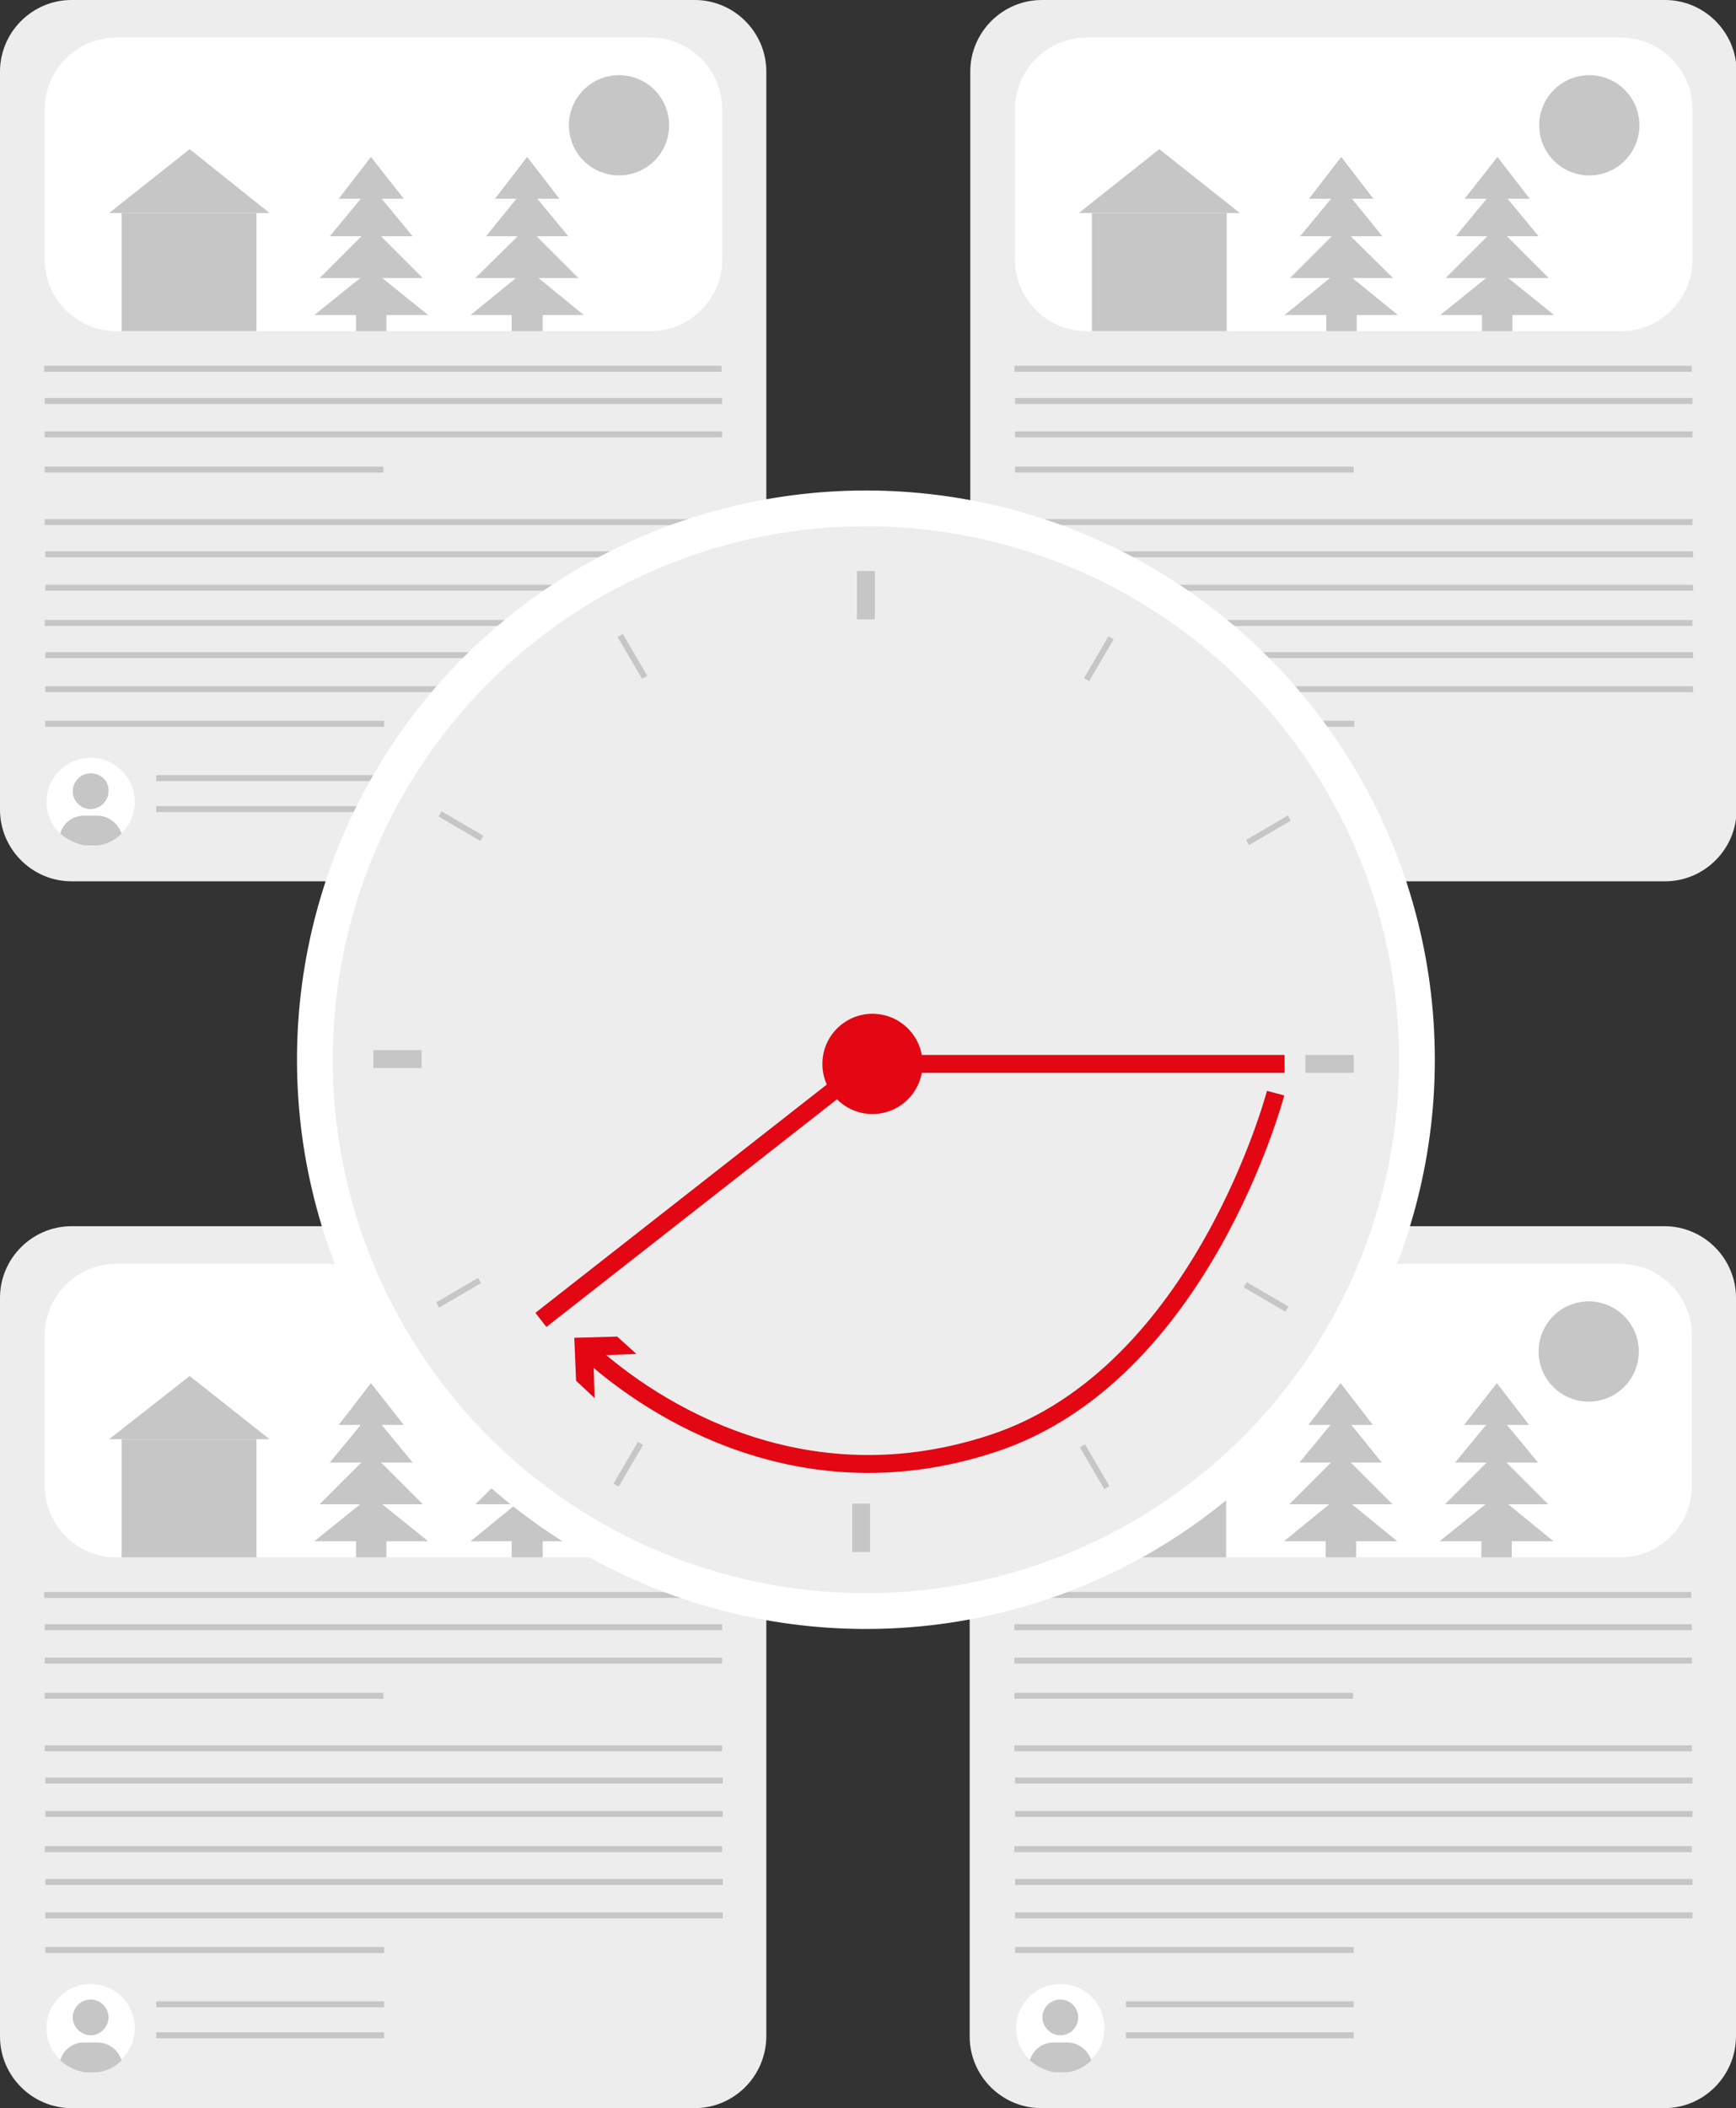 <?xml version="1.0" encoding="utf-8"?>
<!-- Generator: Adobe Illustrator 27.6.1, SVG Export Plug-In . SVG Version: 6.00 Build 0)  -->
<svg version="1.1" id="Vrstva_1" xmlns="http://www.w3.org/2000/svg" xmlns:xlink="http://www.w3.org/1999/xlink" x="0px" y="0px"
	 viewBox="0 0 291.1 353.3" style="enable-background:new 0 0 291.1 353.3;" xml:space="preserve">
<rect x="0" y="0" width="291.1" height="353.3" fill="#333333" stroke="none"/>
<style type="text/css">
	.st0{fill:#EDEDED;}
	.st1{fill:#FFFFFF;}
	.st2{fill:none;stroke:#C6C6C6;stroke-miterlimit:10;}
	.st3{fill:#C6C6C6;}
	.st4{fill:none;stroke:#C6C6C6;stroke-width:3;stroke-miterlimit:10;}
	.st5{fill:#EDEDED;stroke:#FFFFFF;stroke-width:6;stroke-miterlimit:10;}
	.st6{fill:none;stroke:#E30613;stroke-width:3;stroke-miterlimit:10;}
	.st7{fill:#E30613;}
</style>
<path class="st0" d="M116.5,147.7H12c-6.6,0-12-5.4-12-12V12C0,5.4,5.4,0,12,0h104.5c6.6,0,12,5.4,12,12v123.7
	C128.5,142.3,123.1,147.7,116.5,147.7z"/>
<path class="st1" d="M109.1,55.5H19.5c-6.6,0-12-5.4-12-12V18.3c0-6.6,5.4-12,12-12h89.6c6.6,0,12,5.4,12,12v25.2
	C121.1,50.1,115.7,55.5,109.1,55.5z"/>
<line class="st2" x1="7.5" y1="67.2" x2="121.1" y2="67.2"/>
<line class="st2" x1="7.5" y1="72.8" x2="121.1" y2="72.8"/>
<line class="st2" x1="7.5" y1="78.7" x2="64.3" y2="78.7"/>
<line class="st2" x1="7.4" y1="61.8" x2="121" y2="61.8"/>
<line class="st2" x1="7.6" y1="92.9" x2="121.2" y2="92.9"/>
<line class="st2" x1="7.6" y1="98.5" x2="121.2" y2="98.5"/>
<line class="st2" x1="7.5" y1="87.5" x2="121.1" y2="87.5"/>
<line class="st2" x1="7.6" y1="109.8" x2="121.2" y2="109.8"/>
<line class="st2" x1="7.6" y1="115.5" x2="121.2" y2="115.5"/>
<line class="st2" x1="7.6" y1="121.3" x2="64.4" y2="121.3"/>
<line class="st2" x1="7.5" y1="104.4" x2="121.1" y2="104.4"/>
<path class="st1" d="M22.6,134.4c0,2.1-0.9,4-2.3,5.3c-1.1,1-2.5,1.7-4.1,2c-0.3,0-0.7,0.1-1,0.1c-0.4,0-0.7,0-1-0.1
	c-1.6-0.2-3-0.9-4.1-2c-1.4-1.3-2.3-3.2-2.3-5.3c0-4.1,3.3-7.4,7.4-7.4C19.3,127,22.6,130.3,22.6,134.4z"/>
<path class="st3" d="M15.2,129.6c-1.7,0-3,1.4-3,3c0,1.7,1.4,3,3,3s3-1.4,3-3C18.3,130.9,16.9,129.6,15.2,129.6z M16.3,136.7h-2.2
	c-1.9,0-3.5,1.2-4,3c1.1,1,2.5,1.7,4.1,2h2.1c1.6-0.2,3-0.9,4.1-2C19.8,138,18.2,136.7,16.3,136.7z"/>
<line class="st2" x1="26.2" y1="130.4" x2="64.4" y2="130.4"/>
<line class="st2" x1="26.2" y1="135.6" x2="64.4" y2="135.6"/>
<rect x="20.4" y="35.7" class="st3" width="22.6" height="19.8"/>
<polyline class="st3" points="18.3,35.7 45.2,35.7 31.8,25 "/>
<polygon class="st3" points="64.1,46.6 70.9,46.6 63.9,39.6 69.2,39.6 64,33.3 67.7,33.3 62.2,26.3 56.8,33.3 60.5,33.3 55.3,39.6 
	60.6,39.6 53.6,46.6 60.4,46.6 52.7,52.8 59.7,52.8 59.7,55.5 62.2,55.5 64.8,55.5 64.8,52.8 71.8,52.8 "/>
<polygon class="st3" points="90.3,46.6 97,46.6 90,39.6 95.3,39.6 90.1,33.3 93.8,33.3 88.4,26.3 83,33.3 86.6,33.3 81.5,39.6 
	86.8,39.6 79.7,46.6 86.5,46.6 78.9,52.8 85.8,52.8 85.8,55.5 88.4,55.5 91,55.5 91,52.8 97.9,52.8 "/>
<circle class="st3" cx="103.8" cy="21" r="8.4"/>
<path class="st0" d="M279.2,147.7H174.7c-6.6,0-12-5.4-12-12V12c0-6.6,5.4-12,12-12h104.5c6.6,0,12,5.4,12,12v123.7
	C291.2,142.3,285.8,147.7,279.2,147.7z"/>
<path class="st1" d="M271.8,55.5h-89.6c-6.6,0-12-5.4-12-12V18.3c0-6.6,5.4-12,12-12h89.6c6.6,0,12,5.4,12,12v25.2
	C283.8,50.1,278.4,55.5,271.8,55.5z"/>
<line class="st2" x1="170.2" y1="67.2" x2="283.8" y2="67.2"/>
<line class="st2" x1="170.2" y1="72.8" x2="283.8" y2="72.8"/>
<line class="st2" x1="170.2" y1="78.7" x2="227" y2="78.7"/>
<line class="st2" x1="170.1" y1="61.8" x2="283.7" y2="61.8"/>
<line class="st2" x1="170.2" y1="92.9" x2="283.9" y2="92.9"/>
<line class="st2" x1="170.2" y1="98.5" x2="283.9" y2="98.5"/>
<line class="st2" x1="170.2" y1="87.5" x2="283.8" y2="87.5"/>
<line class="st2" x1="170.3" y1="109.8" x2="283.9" y2="109.8"/>
<line class="st2" x1="170.3" y1="115.5" x2="283.9" y2="115.5"/>
<line class="st2" x1="170.3" y1="121.3" x2="227.1" y2="121.3"/>
<line class="st2" x1="170.2" y1="104.4" x2="283.8" y2="104.4"/>
<path class="st1" d="M185.3,134.4c0,2.1-0.9,4-2.3,5.3c-1.1,1-2.5,1.7-4.1,2c-0.3,0-0.7,0.1-1,0.1c-0.4,0-0.7,0-1-0.1
	c-1.6-0.2-3-0.9-4.1-2c-1.4-1.3-2.3-3.2-2.3-5.3c0-4.1,3.3-7.4,7.4-7.4C182,127,185.3,130.3,185.3,134.4z"/>
<path class="st3" d="M177.9,129.6c-1.7,0-3,1.4-3,3c0,1.7,1.4,3,3,3c1.7,0,3-1.4,3-3C180.9,130.9,179.6,129.6,177.9,129.6z
	 M179,136.7h-2.2c-1.9,0-3.5,1.2-4,3c1.1,1,2.5,1.7,4.1,2h2.1c1.6-0.2,3-0.9,4.1-2C182.5,138,180.9,136.7,179,136.7z"/>
<line class="st4" x1="188.9" y1="130.4" x2="227.1" y2="130.4"/>
<line class="st4" x1="188.9" y1="135.6" x2="227.1" y2="135.6"/>
<rect x="183.1" y="35.7" class="st3" width="22.6" height="19.8"/>
<polyline class="st3" points="180.9,35.7 207.9,35.7 194.4,25 "/>
<polygon class="st3" points="226.8,46.6 233.6,46.6 226.5,39.6 231.8,39.6 226.7,33.3 230.3,33.3 224.9,26.3 219.5,33.3 223.2,33.3 
	218,39.6 223.3,39.6 216.3,46.6 223,46.6 215.4,52.8 222.4,52.8 222.4,55.5 224.9,55.5 227.5,55.5 227.5,52.8 234.4,52.8 "/>
<polygon class="st3" points="252.9,46.6 259.7,46.6 252.7,39.6 258,39.6 252.8,33.3 256.5,33.3 251.1,26.3 245.6,33.3 249.3,33.3 
	244.1,39.6 249.4,39.6 242.4,46.6 249.2,46.6 241.5,52.8 248.5,52.8 248.5,55.5 251.1,55.5 253.6,55.5 253.6,52.8 260.6,52.8 "/>
<circle class="st3" cx="266.5" cy="21" r="8.4"/>
<path class="st0" d="M116.5,353.3H12c-6.6,0-12-5.4-12-12V217.5c0-6.6,5.4-12,12-12h104.5c6.6,0,12,5.4,12,12v123.7
	C128.5,347.9,123.1,353.3,116.5,353.3z"/>
<path class="st1" d="M109.1,261H19.5c-6.6,0-12-5.4-12-12v-25.2c0-6.6,5.4-12,12-12h89.6c6.6,0,12,5.4,12,12V249
	C121.1,255.6,115.7,261,109.1,261z"/>
<line class="st2" x1="7.5" y1="272.7" x2="121.1" y2="272.7"/>
<line class="st2" x1="7.5" y1="278.3" x2="121.1" y2="278.3"/>
<line class="st2" x1="7.5" y1="284.2" x2="64.3" y2="284.2"/>
<line class="st2" x1="7.4" y1="267.3" x2="121" y2="267.3"/>
<line class="st2" x1="7.6" y1="298.4" x2="121.2" y2="298.4"/>
<line class="st2" x1="7.6" y1="304" x2="121.2" y2="304"/>
<line class="st2" x1="7.5" y1="293" x2="121.1" y2="293"/>
<line class="st2" x1="7.6" y1="315.4" x2="121.2" y2="315.4"/>
<line class="st2" x1="7.6" y1="321" x2="121.2" y2="321"/>
<line class="st2" x1="7.6" y1="326.8" x2="64.4" y2="326.8"/>
<line class="st2" x1="7.5" y1="309.9" x2="121.1" y2="309.9"/>
<path class="st1" d="M22.6,339.9c0,2.1-0.9,4-2.3,5.3c-1.1,1-2.5,1.7-4.1,2c-0.3,0-0.7,0.1-1,0.1c-0.4,0-0.7,0-1-0.1
	c-1.6-0.2-3-0.9-4.1-2c-1.4-1.3-2.3-3.2-2.3-5.3c0-4.1,3.3-7.4,7.4-7.4C19.3,332.5,22.6,335.8,22.6,339.9z"/>
<path class="st3" d="M15.2,335.1c-1.7,0-3,1.4-3,3s1.4,3,3,3s3-1.4,3-3S16.9,335.1,15.2,335.1z M16.3,342.3h-2.2c-1.9,0-3.5,1.2-4,3
	c1.1,1,2.5,1.7,4.1,2h2.1c1.6-0.2,3-0.9,4.1-2C19.8,343.5,18.2,342.3,16.3,342.3z"/>
<line class="st2" x1="26.2" y1="335.9" x2="64.4" y2="335.9"/>
<line class="st2" x1="26.2" y1="341.1" x2="64.4" y2="341.1"/>
<rect x="20.4" y="241.2" class="st3" width="22.6" height="19.8"/>
<polyline class="st3" points="18.3,241.2 45.2,241.2 31.8,230.6 "/>
<polygon class="st3" points="64.1,252.1 70.9,252.1 63.9,245.1 69.2,245.1 64,238.8 67.7,238.8 62.2,231.8 56.8,238.8 60.5,238.8 
	55.3,245.1 60.6,245.1 53.6,252.1 60.4,252.1 52.7,258.3 59.7,258.3 59.7,261 62.2,261 64.8,261 64.8,258.3 71.8,258.3 "/>
<polygon class="st3" points="90.3,252.1 97,252.1 90,245.1 95.3,245.1 90.1,238.8 93.8,238.8 88.4,231.8 83,238.8 86.6,238.8 
	81.5,245.1 86.8,245.1 79.7,252.1 86.5,252.1 78.9,258.3 85.8,258.3 85.8,261 88.4,261 91,261 91,258.3 97.9,258.3 "/>
<circle class="st3" cx="103.8" cy="226.5" r="8.4"/>
<path class="st0" d="M279.1,353.3H174.6c-6.6,0-12-5.4-12-12V217.5c0-6.6,5.4-12,12-12h104.5c6.6,0,12,5.4,12,12v123.7
	C291.1,347.9,285.7,353.3,279.1,353.3z"/>
<path class="st1" d="M271.7,261h-89.6c-6.6,0-12-5.4-12-12v-25.2c0-6.6,5.4-12,12-12h89.6c6.6,0,12,5.4,12,12V249
	C283.7,255.6,278.3,261,271.7,261z"/>
<line class="st2" x1="170.1" y1="272.7" x2="283.7" y2="272.7"/>
<line class="st2" x1="170.1" y1="278.3" x2="283.7" y2="278.3"/>
<line class="st2" x1="170.1" y1="284.2" x2="226.9" y2="284.2"/>
<line class="st2" x1="170" y1="267.3" x2="283.6" y2="267.3"/>
<line class="st2" x1="170.2" y1="298.4" x2="283.8" y2="298.4"/>
<line class="st2" x1="170.2" y1="304" x2="283.8" y2="304"/>
<line class="st2" x1="170.1" y1="293" x2="283.7" y2="293"/>
<line class="st2" x1="170.2" y1="315.4" x2="283.8" y2="315.4"/>
<line class="st2" x1="170.2" y1="321" x2="283.8" y2="321"/>
<line class="st2" x1="170.2" y1="326.8" x2="227" y2="326.8"/>
<line class="st2" x1="170.1" y1="309.9" x2="283.7" y2="309.9"/>
<path class="st1" d="M185.2,339.9c0,2.1-0.9,4-2.3,5.3c-1.1,1-2.5,1.7-4.1,2c-0.3,0-0.7,0.1-1,0.1c-0.4,0-0.7,0-1-0.1
	c-1.6-0.2-3-0.9-4.1-2c-1.4-1.3-2.3-3.2-2.3-5.3c0-4.1,3.3-7.4,7.4-7.4C181.9,332.5,185.2,335.8,185.2,339.9z"/>
<path class="st3" d="M177.8,335.1c-1.7,0-3,1.4-3,3s1.4,3,3,3c1.7,0,3-1.4,3-3S179.5,335.1,177.8,335.1z M178.9,342.3h-2.2
	c-1.9,0-3.5,1.2-4,3c1.1,1,2.5,1.7,4.1,2h2.1c1.6-0.2,3-0.9,4.1-2C182.4,343.5,180.8,342.3,178.9,342.3z"/>
<line class="st2" x1="188.8" y1="335.9" x2="227" y2="335.9"/>
<line class="st2" x1="188.8" y1="341.1" x2="227" y2="341.1"/>
<rect x="183" y="241.2" class="st3" width="22.6" height="19.8"/>
<polyline class="st3" points="180.8,241.2 207.8,241.2 194.3,230.6 "/>
<polygon class="st3" points="226.7,252.1 233.5,252.1 226.5,245.1 231.7,245.1 226.6,238.8 230.2,238.8 224.8,231.8 219.4,238.8 
	223.1,238.8 217.9,245.1 223.2,245.1 216.2,252.1 222.9,252.1 215.3,258.3 222.3,258.3 222.3,261 224.8,261 227.4,261 227.4,258.3 
	234.3,258.3 "/>
<polygon class="st3" points="252.9,252.1 259.6,252.1 252.6,245.1 257.9,245.1 252.7,238.8 256.4,238.8 251,231.8 245.5,238.8 
	249.2,238.8 244,245.1 249.3,245.1 242.3,252.1 249.1,252.1 241.4,258.3 248.4,258.3 248.4,261 251,261 253.5,261 253.5,258.3 
	260.5,258.3 "/>
<circle class="st3" cx="266.4" cy="226.5" r="8.4"/>
<circle class="st5" cx="145.2" cy="177.6" r="92.4"/>
<line class="st6" x1="144.8" y1="178.3" x2="215.4" y2="178.3"/>
<line class="st6" x1="90.7" y1="221.2" x2="146" y2="177.9"/>
<g>
	<g>
		<path class="st6" d="M213.9,183.2c0,0-12.4,47.2-47.4,58.7c-34.2,11.3-59.9-8.2-67.7-15.3"/>
		<g>
			<polygon class="st7" points="106.7,226.9 99.5,227.2 99.7,234.3 96.6,231.4 96.3,224.2 103.5,224 			"/>
		</g>
	</g>
</g>
<line class="st4" x1="145.2" y1="95.7" x2="145.2" y2="103.8"/>
<line class="st2" x1="104" y1="106.5" x2="108.1" y2="113.5"/>
<line class="st2" x1="73.8" y1="136.4" x2="80.8" y2="140.5"/>
<line class="st4" x1="62.6" y1="177.5" x2="70.7" y2="177.5"/>
<line class="st2" x1="73.4" y1="218.7" x2="80.4" y2="214.6"/>
<line class="st2" x1="103.3" y1="248.9" x2="107.4" y2="241.9"/>
<line class="st4" x1="144.4" y1="260.1" x2="144.4" y2="252"/>
<line class="st2" x1="185.6" y1="249.3" x2="181.5" y2="242.3"/>
<line class="st2" x1="215.8" y1="219.4" x2="208.8" y2="215.3"/>
<line class="st4" x1="227" y1="178.3" x2="218.9" y2="178.3"/>
<line class="st2" x1="216.2" y1="137.1" x2="209.2" y2="141.2"/>
<line class="st2" x1="186.3" y1="106.9" x2="182.2" y2="113.9"/>
<circle class="st7" cx="146.3" cy="178.3" r="8.4"/>
</svg>
